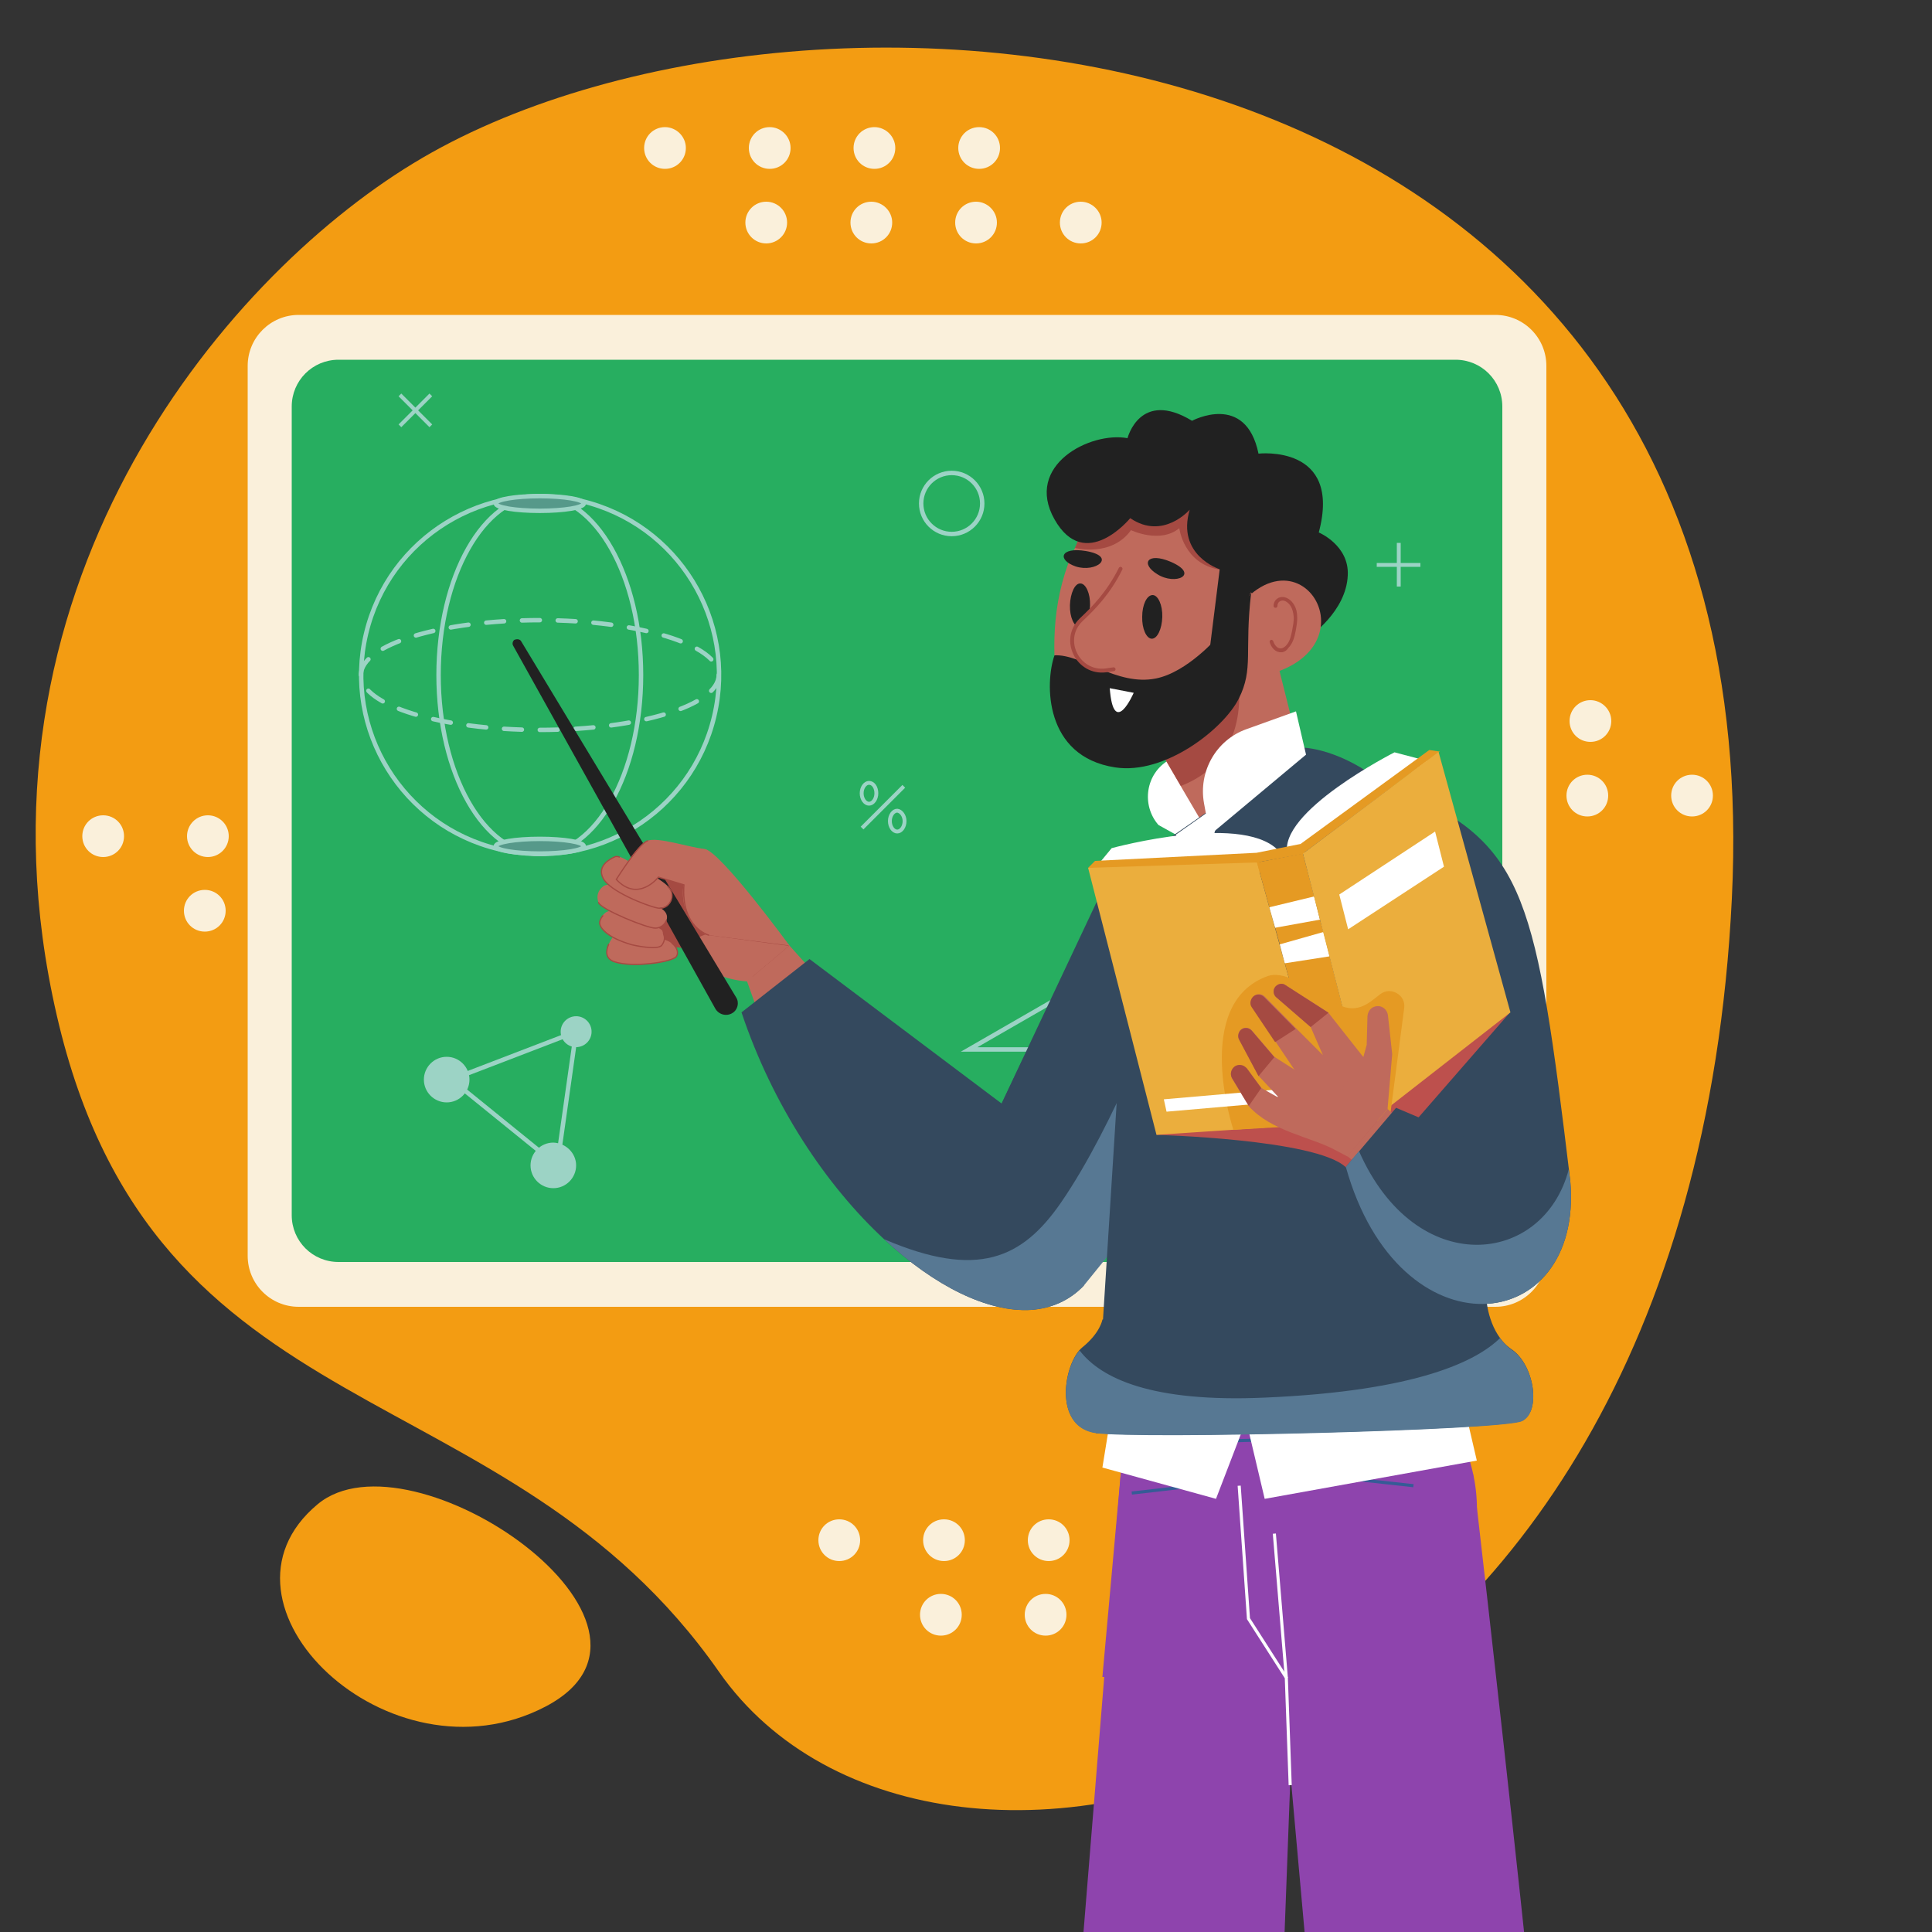 <?xml version="1.0" encoding="utf-8"?>
<!-- Generator: Adobe Illustrator 25.0.0, SVG Export Plug-In . SVG Version: 6.00 Build 0)  -->
<svg version="1.1" id="OBJECTS" xmlns="http://www.w3.org/2000/svg" xmlns:xlink="http://www.w3.org/1999/xlink" x="0px" y="0px"
	 viewBox="0 0 500 500" style="enable-background:new 0 0 500 500;" xml:space="preserve">
<rect x="0" y="0" width="500" height="500" fill="#333333" stroke="none"/>
<style type="text/css">
	.st0{fill:#F39C12;}
	.st1{fill:#FAF0DB;}
	.st2{fill:#27AE60;}
	.st3{fill:none;stroke:#9CD3C5;stroke-width:1.146;stroke-miterlimit:10;}
	.st4{fill:none;stroke:#9CD3C5;stroke-width:1.146;stroke-linecap:round;stroke-miterlimit:10;stroke-dasharray:4.63,4.63;}
	.st5{fill:#56998A;stroke:#9CD3C5;stroke-width:1.146;stroke-miterlimit:10;}
	.st6{fill:none;stroke:#9CD3C5;stroke-miterlimit:10;}
	.st7{fill:#9CD3C5;}
	.st8{clip-path:url(#SVGID_2_);}
	.st9{fill:#BF6A5C;}
	.st10{fill:#A54A42;}
	.st11{fill:#212121;}
	.st12{fill:none;stroke:#A54A42;stroke-width:0.318;stroke-linecap:round;stroke-miterlimit:10;}
	.st13{fill:#34495E;}
	.st14{fill:#577893;}
	.st15{fill:#FFFFFF;}
	.st16{fill:#5C7FC1;}
	.st17{fill:#8E44AD;}
	.st18{fill:none;stroke:#365B96;stroke-width:0.801;stroke-miterlimit:10;}
	.st19{fill:none;stroke:#FDFEFE;stroke-width:0.801;stroke-miterlimit:10;}
	.st20{fill:#BF6A5C;stroke:#A54A42;stroke-linecap:round;stroke-miterlimit:10;}
	.st21{fill:#BD504D;}
	.st22{fill:#E59A23;}
	.st23{fill:#EBAE3D;}
</style>
<g>
	<path class="st0" d="M106.9,42.3C207.4-19.1,459.6-0.2,448.2,232.6S241.5,512,186.1,432.7S39.9,372.3,14.7,262.8
		C-10.6,153.3,57.3,72.5,106.9,42.3z"/>
	<g>
		<g>
			<g>
				<path class="st1" d="M177.5,38.3c0,3-2.4,5.4-5.4,5.4c-3,0-5.4-2.4-5.4-5.4c0-3,2.4-5.4,5.4-5.4C175,32.9,177.5,35.3,177.5,38.3
					z"/>
				<path class="st1" d="M204.6,38.3c0,3-2.4,5.4-5.4,5.4c-3,0-5.4-2.4-5.4-5.4c0-3,2.4-5.4,5.4-5.4
					C202.1,32.9,204.6,35.3,204.6,38.3z"/>
				<path class="st1" d="M231.7,38.3c0,3-2.4,5.4-5.4,5.4c-3,0-5.4-2.4-5.4-5.4c0-3,2.4-5.4,5.4-5.4
					C229.2,32.9,231.7,35.3,231.7,38.3z"/>
				<path class="st1" d="M258.8,38.3c0,3-2.4,5.4-5.4,5.4s-5.4-2.4-5.4-5.4c0-3,2.4-5.4,5.4-5.4S258.8,35.3,258.8,38.3z"/>
			</g>
			<g>
				<circle class="st1" cx="198.3" cy="57.6" r="5.4"/>
				<path class="st1" d="M230.9,57.6c0,3-2.4,5.4-5.4,5.4c-3,0-5.4-2.4-5.4-5.4c0-3,2.4-5.4,5.4-5.4
					C228.4,52.2,230.9,54.6,230.9,57.6z"/>
				<path class="st1" d="M258,57.6c0,3-2.4,5.4-5.4,5.4c-3,0-5.4-2.4-5.4-5.4c0-3,2.4-5.4,5.4-5.4C255.5,52.2,258,54.6,258,57.6z"/>
				<path class="st1" d="M285.1,57.6c0,3-2.4,5.4-5.4,5.4c-3,0-5.4-2.4-5.4-5.4c0-3,2.4-5.4,5.4-5.4
					C282.6,52.2,285.1,54.6,285.1,57.6z"/>
			</g>
		</g>
		<g>
			<g>
				<path class="st1" d="M32.1,216.4c0,3-2.4,5.4-5.4,5.4s-5.4-2.4-5.4-5.4c0-3,2.4-5.4,5.4-5.4S32.1,213.4,32.1,216.4z"/>
				<circle class="st1" cx="53.8" cy="216.4" r="5.4"/>
				<path class="st1" d="M86.3,216.4c0,3-2.4,5.4-5.4,5.4c-3,0-5.4-2.4-5.4-5.4c0-3,2.4-5.4,5.4-5.4
					C83.9,210.9,86.3,213.4,86.3,216.4z"/>
				<path class="st1" d="M113.4,216.4c0,3-2.4,5.4-5.4,5.4c-3,0-5.4-2.4-5.4-5.4c0-3,2.4-5.4,5.4-5.4
					C111,210.9,113.4,213.4,113.4,216.4z"/>
			</g>
			<g>
				<path class="st1" d="M58.4,235.7c0,3-2.4,5.4-5.4,5.4c-3,0-5.4-2.4-5.4-5.4c0-3,2.4-5.4,5.4-5.4C56,230.3,58.4,232.7,58.4,235.7
					z"/>
				<path class="st1" d="M85.5,235.7c0,3-2.4,5.4-5.4,5.4s-5.4-2.4-5.4-5.4c0-3,2.4-5.4,5.4-5.4S85.5,232.7,85.5,235.7z"/>
				<path class="st1" d="M112.6,235.7c0,3-2.4,5.4-5.4,5.4c-3,0-5.4-2.4-5.4-5.4c0-3,2.4-5.4,5.4-5.4
					C110.2,230.3,112.6,232.7,112.6,235.7z"/>
				<path class="st1" d="M139.7,235.7c0,3-2.4,5.4-5.4,5.4c-3,0-5.4-2.4-5.4-5.4c0-3,2.4-5.4,5.4-5.4
					C137.3,230.3,139.7,232.7,139.7,235.7z"/>
			</g>
		</g>
		<g>
			<g>
				<path class="st1" d="M335.7,186.6c0,3-2.4,5.4-5.4,5.4c-3,0-5.4-2.4-5.4-5.4c0-3,2.4-5.4,5.4-5.4
					C333.2,181.2,335.7,183.6,335.7,186.6z"/>
				<path class="st1" d="M362.8,186.6c0,3-2.4,5.4-5.4,5.4c-3,0-5.4-2.4-5.4-5.4c0-3,2.4-5.4,5.4-5.4
					C360.3,181.2,362.8,183.6,362.8,186.6z"/>
				<path class="st1" d="M389.9,186.6c0,3-2.4,5.4-5.4,5.4s-5.4-2.4-5.4-5.4c0-3,2.4-5.4,5.4-5.4S389.9,183.6,389.9,186.6z"/>
				<path class="st1" d="M417,186.6c0,3-2.4,5.4-5.4,5.4c-3,0-5.4-2.4-5.4-5.4c0-3,2.4-5.4,5.4-5.4C414.5,181.2,417,183.6,417,186.6
					z"/>
			</g>
			<g>
				<path class="st1" d="M362,205.9c0,3-2.4,5.4-5.4,5.4c-3,0-5.4-2.4-5.4-5.4s2.4-5.4,5.4-5.4C359.5,200.5,362,202.9,362,205.9z"/>
				<path class="st1" d="M389.1,205.9c0,3-2.4,5.4-5.4,5.4c-3,0-5.4-2.4-5.4-5.4s2.4-5.4,5.4-5.4
					C386.6,200.5,389.1,202.9,389.1,205.9z"/>
				<path class="st1" d="M416.2,205.9c0,3-2.4,5.4-5.4,5.4s-5.4-2.4-5.4-5.4s2.4-5.4,5.4-5.4S416.2,202.9,416.2,205.9z"/>
				<path class="st1" d="M443.3,205.9c0,3-2.4,5.4-5.4,5.4s-5.4-2.4-5.4-5.4s2.4-5.4,5.4-5.4S443.3,202.9,443.3,205.9z"/>
			</g>
		</g>
		<g>
			<g>
				<path class="st1" d="M222.6,398.6c0,3-2.4,5.4-5.4,5.4s-5.4-2.4-5.4-5.4c0-3,2.4-5.4,5.4-5.4S222.6,395.6,222.6,398.6z"/>
				<path class="st1" d="M249.7,398.6c0,3-2.4,5.4-5.4,5.4s-5.4-2.4-5.4-5.4c0-3,2.4-5.4,5.4-5.4S249.7,395.6,249.7,398.6z"/>
				<path class="st1" d="M276.8,398.6c0,3-2.4,5.4-5.4,5.4c-3,0-5.4-2.4-5.4-5.4c0-3,2.4-5.4,5.4-5.4
					C274.4,393.2,276.8,395.6,276.8,398.6z"/>
				<path class="st1" d="M303.9,398.6c0,3-2.4,5.4-5.4,5.4c-3,0-5.4-2.4-5.4-5.4c0-3,2.4-5.4,5.4-5.4
					C301.5,393.2,303.9,395.6,303.9,398.6z"/>
			</g>
			<g>
				<path class="st1" d="M248.9,417.9c0,3-2.4,5.4-5.4,5.4s-5.4-2.4-5.4-5.4c0-3,2.4-5.4,5.4-5.4S248.9,414.9,248.9,417.9z"/>
				<path class="st1" d="M276,417.9c0,3-2.4,5.4-5.4,5.4c-3,0-5.4-2.4-5.4-5.4c0-3,2.4-5.4,5.4-5.4C273.6,412.5,276,414.9,276,417.9
					z"/>
				<path class="st1" d="M303.1,417.9c0,3-2.4,5.4-5.4,5.4c-3,0-5.4-2.4-5.4-5.4c0-3,2.4-5.4,5.4-5.4
					C300.7,412.5,303.1,414.9,303.1,417.9z"/>
				<path class="st1" d="M330.2,417.9c0,3-2.4,5.4-5.4,5.4c-3,0-5.4-2.4-5.4-5.4c0-3,2.4-5.4,5.4-5.4
					C327.8,412.5,330.2,414.9,330.2,417.9z"/>
			</g>
		</g>
	</g>
	<path class="st0" d="M82.2,389.3c24.2-20.2,99.3,31.4,58.9,52.4S51.2,415.1,82.2,389.3z"/>
</g>
<g>
	<g>
		<path class="st1" d="M387,338.2H77.3c-7.3,0-13.2-5.9-13.2-13.2V94.7c0-7.3,5.9-13.2,13.2-13.2H387c7.3,0,13.2,5.9,13.2,13.2
			v230.4C400.2,332.3,394.3,338.2,387,338.2z"/>
		<path class="st2" d="M376.7,326.6H87.6c-6.7,0-12.1-5.4-12.1-12.1V105.2c0-6.7,5.4-12.1,12.1-12.1h289.1c6.7,0,12.1,5.4,12.1,12.1
			v209.3C388.8,321.2,383.4,326.6,376.7,326.6z"/>
	</g>
	<g>
		
			<ellipse transform="matrix(0.231 -0.973 0.973 0.231 -62.469 270.28)" class="st3" cx="139.7" cy="174.7" rx="46.3" ry="46.3"/>
		<g>
			<ellipse class="st4" cx="139.7" cy="174.7" rx="46.3" ry="14.2"/>
		</g>
		<ellipse class="st3" cx="139.7" cy="174.7" rx="26.2" ry="46.3"/>
		<ellipse class="st5" cx="139.7" cy="130.3" rx="11.4" ry="1.9"/>
		<ellipse class="st5" cx="139.7" cy="219" rx="11.4" ry="1.9"/>
	</g>
	<g>
		<g>
			<line class="st6" x1="223.1" y1="214.3" x2="233.9" y2="203.5"/>
			<g>
				<path class="st6" d="M226.8,205.3c0,1.5-0.9,2.7-1.9,2.7c-1,0-1.9-1.2-1.9-2.7c0-1.5,0.9-2.7,1.9-2.7
					C226,202.6,226.8,203.8,226.8,205.3z"/>
				<path class="st6" d="M234.1,212.5c0,1.5-0.9,2.7-1.9,2.7c-1,0-1.9-1.2-1.9-2.7c0-1.5,0.9-2.7,1.9-2.7
					C233.2,209.9,234.1,211.1,234.1,212.5z"/>
			</g>
		</g>
		<g>
			<line class="st6" x1="356.3" y1="146.2" x2="367.6" y2="146.2"/>
			<line class="st6" x1="362" y1="140.5" x2="362" y2="151.8"/>
		</g>
		<g>
			<line class="st6" x1="103.5" y1="110.2" x2="111.5" y2="102.2"/>
			<line class="st6" x1="103.5" y1="102.2" x2="111.5" y2="110.2"/>
		</g>
		<circle class="st3" cx="246.3" cy="130.3" r="7.9"/>
		<polygon class="st3" points="281.2,254.1 250.8,271.6 281.2,271.6 		"/>
		<g>
			<circle class="st7" cx="149.1" cy="267" r="4"/>
			<path class="st7" d="M149.1,301.6c0,3.2-2.6,5.9-5.9,5.9c-3.2,0-5.9-2.6-5.9-5.9c0-3.2,2.6-5.9,5.9-5.9
				C146.4,295.8,149.1,298.4,149.1,301.6z"/>
			<path class="st7" d="M121.5,279.4c0,3.2-2.6,5.9-5.9,5.9c-3.2,0-5.9-2.6-5.9-5.9c0-3.2,2.6-5.9,5.9-5.9
				C118.9,273.5,121.5,276.2,121.5,279.4z"/>
			<polygon class="st3" points="116.8,279.4 149.1,267 144.2,301.6 			"/>
		</g>
	</g>
</g>
<g>
	<defs>
		<rect id="SVGID_1_" width="500" height="500"/>
	</defs>
	<clipPath id="SVGID_2_">
		<use xlink:href="#SVGID_1_"  style="overflow:visible;"/>
	</clipPath>
	<g class="st8">
		<g>
			<g>
				<polygon class="st9" points="203.4,243.7 217.4,259.3 202.3,279 193.3,253.9 				"/>
				<g>
					<path class="st10" d="M194.7,252.8l9.5-8l-36.7-27.1l-3.3,26.2l12.9,1.5C177.1,245.2,185.5,253,194.7,252.8z"/>
					<path class="st9" d="M182.5,241.9c0,0-3.3,0.9-5.4,3.4c0,0,4.3,7.7,16.2,8.7l10.9-9.2L182.5,241.9z"/>
					<path class="st11" d="M134.9,166l55.6,92.1c0.9,1.4,0.4,3.3-1,4.1l0,0c-1.5,0.9-3.5,0.4-4.4-1.2l-52.3-93.9
						c-0.3-0.5-0.1-1.2,0.3-1.5l0,0C133.8,165.3,134.6,165.4,134.9,166z"/>
					<g>
						<path class="st9" d="M159.3,241.5c0,0-4.9,5.9-0.3,7.5c4.7,1.6,14.8,0.1,16-1.3c1.1-1.4-0.5-4.5-4.9-4.9
							C165.6,242.3,159.3,241.5,159.3,241.5z"/>
						<path class="st9" d="M163.5,244.4c-6.5-1.9-8.3-4.4-8.3-5.7c0-1.3,1.8-3.4,3-2.8c1.2,0.6,12.8,3.7,13.2,5
							c0.4,1.3,1,2.2-0.2,3.7C170.1,246.1,163.5,244.4,163.5,244.4z"/>
						<path class="st9" d="M162.9,231.3c-4.2-2.2-5.6-2.8-6.8-1.9s-1.9,2.4-1.2,4.2c0.7,1.8,12.5,6.6,14.7,6.6
							c2.2,0.1,4.5-3,1.8-4.9C168.6,233.4,162.9,231.3,162.9,231.3z"/>
						<path class="st9" d="M165.5,224.6c-3-1.8-5.4-3.5-6.5-2.9c-1.1,0.5-4.6,2.3-2.9,5.5c1.6,3.3,11.1,7.1,14.1,7.7
							c3,0.6,5.1-3.4,2.6-5.6C170.3,227,165.5,224.6,165.5,224.6z"/>
						<path class="st12" d="M160.3,221.8c-0.5-0.2-1-0.2-1.3,0c-1.1,0.5-4.6,2.3-2.9,5.5c1.6,3.3,11.1,7.1,14.1,7.7
							c3,0.6,5.1-3.4,2.6-5.6"/>
						<path class="st12" d="M154.9,233.6c0.7,1.8,12.5,6.6,14.7,6.6c1.2,0,2.4-0.8,2.8-1.9"/>
						<path class="st12" d="M171.7,241.5c0.3,1,0.5,1.8-0.4,3.1c-1.1,1.5-7.8-0.1-7.8-0.1c-6.5-1.9-8.3-4.4-8.3-5.7
							c0-0.5,0.3-1.2,0.8-1.8"/>
						<path class="st12" d="M157.5,244.4c-0.7,1.7-0.9,3.7,1.5,4.5c4.7,1.6,14.8,0.1,16-1.3c0.7-0.9,0.3-2.4-1.1-3.5"/>
					</g>
					<path class="st9" d="M204.3,244.7c0,0-18-24.6-22-25c-4-0.4-12.1-3.2-14.8-2.1c-2.7,1.1-8.1,10-8.1,10s0.9,2.9,5.9,2.2
						s5-2.8,5-2.8l6.6,2c0,0-1.7,8.1,5.6,12.9L204.3,244.7z"/>
					<path class="st12" d="M183.4,242c0,0-7.2-1.9-6.4-13l-6.6-2c0,0-5.2,6.7-10.9,0.6c0,0,5.8-9.3,8.1-10"/>
				</g>
			</g>
			<g>
				<path class="st13" d="M249,307.3l22.8,17.5l8.3,6.3c9.1-11.3,16.9-20.5,23.5-30.1c10.5-15.2,18.1-31.1,22.7-57.3
					c2-11.2-5-22.1-16.1-24.9c-4.6-1.2-9.3-0.8-13.4,0.9c-4.5,1.8-8.4,5-11,9.5l-26.6,56.4l-5.4,11.5L249,307.3z"/>
				<path class="st13" d="M259.3,285.5l12.8,9c0,0-8.8-9.4-7.3-20.6L259.3,285.5z"/>
				<path class="st13" d="M191.9,262c8.1,24.2,22,44.9,36.9,58.7c13.1,12.2,26.9,19,38.1,18.3c5.2-0.4,9.9-2.4,13.6-6.3l-4.3-15.7
					l-1.6-5.7l-5-17.9l-60.1-45.2L191.9,262z"/>
			</g>
			<path class="st14" d="M228.8,320.7c13.1,12.2,26.9,19,38.1,18.3c5.2-0.4,9.9-2.4,13.6-6.3c9.1-11.3,16.9-20.5,23.5-30.1l-3-45.2
				c0,0-12.4,33.5-26.4,53.8C264.6,325.7,253,331.1,228.8,320.7z"/>
			<g>
				<g>
					<path class="st15" d="M304.3,216l-4.5-2.5c-4.5-5.2-3.3-13.3,2.7-16.8l9.3-5.5l8.6,19.3L304.3,216z"/>
					<g>
						<g>
							<path class="st15" d="M310.9,618c0.7,13.1,9,18.2,9.4,28.6c0.5,11.5-14.7,11.3-33.6,11.7c-18.9,0.5-48.5,1.2-48.5,1.2
								s-2.4-10.5,11-11.2c0,0,9.9-8.1,31.6-17.6c0,0,4.8-2.6,5.2-18.6L310.9,618z"/>
							<path class="st16" d="M238.2,659.5l88.1,2.5c0,0,0.9-22-12.3-31.8l-26.1,0.6l-8-7L269.6,636
								C269.6,636,234.9,640.3,238.2,659.5z"/>
						</g>
						<g>
							<path class="st17" d="M342.1,432.6c-0.4,0.1-0.8,0.1-1.2,0.1l-55.6,1.3l4.7-52l1.1-16.1l67.9,0.6l17.8-2.1l4,15.2
								C387.7,405.6,368.8,431.2,342.1,432.6z"/>
						</g>
						<polygon class="st17" points="290,382 271,615.8 328,618.5 335.9,408.3 						"/>
						<g>
							<path class="st15" d="M394.7,615.3c0.7,13.1,7.6,27.4,8,37.7c0.5,11.5-14.7,11.3-33.6,11.7c-18.9,0.5-48.5,1.2-48.5,1.2
								s-2.4-10.5,11-11.2c0,0,9.9-8.1,31.6-17.6c0,0,4.8-2.6,5.2-18.6L394.7,615.3z"/>
							<path class="st16" d="M320.7,665.9l88.1,2.5c0,0,3.4-22.8-9.8-32.6l-28.6,1.4l-8-7l-10.4,12.2
								C352.1,642.4,317.4,646.7,320.7,665.9z"/>
						</g>
						<path class="st17" d="M381.2,381.3c0,0,24.7,212.4,24,240h-56.7L330.9,425L381.2,381.3z"/>
						<line class="st18" x1="377.9" y1="371.5" x2="291.3" y2="373.5"/>
						<polyline class="st18" points="365.8,384.5 346.7,382.4 344.3,373.2 						"/>
						<path class="st18" d="M310.3,373.2c0,0,0.5,11-1.3,11.3c-1.8,0.3-16.1,1.9-16.1,1.9"/>
						<path class="st16" d="M376.6,603.2c-14.5-0.4-25.7-0.2-31.5-0.1c-2.4,0-4.2,2.1-4.1,4.4l0.6,9.8c0.1,2.2,2,3.9,4.2,3.9h61.7
							c2.3,0,4.2-1.9,4.2-4.2v-9.7c0-2.3-1.9-4.2-4.2-4.2H376.6z"/>
						<path class="st16" d="M298.5,603.2c-13.3-0.3-23.9-0.2-30-0.1c-3.2,0.1-5.7,2.8-5.5,6l0.4,7c0.2,2.9,2.6,5.2,5.6,5.2h59
							c3.1,0,5.6-2.5,5.6-5.6v-6.8c0-3.1-2.5-5.6-5.6-5.6H298.5z"/>
						<polyline class="st19" points="320.7,384.5 323.1,418.9 332.9,434.2 333.9,462 						"/>
						<line class="st19" x1="329.8" y1="396.9" x2="332.9" y2="434.2"/>
					</g>
					<polygon class="st15" points="378.8,363.4 382.2,378 327.3,387.9 322.5,367.6 314.7,387.9 285.3,379.8 287.8,364.4 					"/>
					<polygon class="st9" points="292.4,180.9 295.9,186.8 306.6,205.2 313,216.1 340.5,211 320.9,132.8 					"/>
					<path class="st9" d="M323.9,188.5c0,0-23.4,6.6-31.4,8c-8.6,1.4-17.3-4.5-18.4-13.3c-1.6-12-2.4-24.1,2.3-37.2
						c2.8-7.8,8-14.1,14.7-18.3c3-1.9,6.2-3.4,9.7-4.3l0,0l2-0.5l0.2-0.1c1-0.2,2-0.4,3-0.5c2.4-0.3,4.8-0.4,7.2-0.2
						c2.3,0.2,4.6,0.7,6.6,1.6c8.5,3.7,13.8,13,11.8,22.7l-1.7,8.4L323.9,188.5z"/>
					<path class="st10" d="M278.2,141.8c0,0,9.4,2.5,14.5-4.6c0,0,7.5,3.6,12.5-0.5c0,0,1.1,9.2,10.4,10.7
						c9.4,1.5,0.8-19.9,0.8-19.9l-27.5-0.6l-8.8,10.3L278.2,141.8z"/>
					<path class="st11" d="M276.9,156.6c-0.1,3.1,1.1,5.7,2.5,5.7c1.4,0,2.6-2.5,2.7-5.6c0.1-3.1-1.1-5.7-2.5-5.7
						C278.2,150.9,277,153.5,276.9,156.6z"/>
					<path class="st10" d="M295.9,186.8l9.7,16.6c19.7-7.6,14.5-29.6,14.5-29.6L295.9,186.8z"/>
					<path class="st11" d="M315.6,147.3c0,0-11.2-3.6-7.7-15.4c0,0-6.9,8-15.4,2.2c0,0-11.7,14.3-19.6,0.3c-7.9-14,9.3-22.8,18.9-21
						c0,0,3.2-12.7,16.7-4.5c0,0,13.9-7.5,17.2,8.5c0,0,21.7-2.5,15.6,20.4c0,0,7.9,3.3,7.5,11.1c-0.4,9.4-9.9,15.8-9.9,15.8
						L315.6,147.3z"/>
					<path class="st9" d="M315.6,164.9c18.3-36.6,45.2,6.4,6.6,10.8L315.6,164.9z"/>
					<path class="st13" d="M291.4,339.9l66.7-3.3l1.9,0.2l0.9-0.1l16.1,1.6c0,0-0.5-22.4,0.8-55.3c0.6-14.7,3.4-30.5-0.5-46.7
						c-10.1-42.4-43.7-44.3-41.7-42.3l-36.1,25.1c-1.5,5.1-6.4,15.1-8.7,26.7c-0.2,0.9-0.4,1.8-0.5,2.7c-0.5,3-0.8,6.1-0.7,9.3
						c0,0.9,0,1.8,0.1,2.7c0.1,1.3,0.2,2.7,0.4,4.1c1.3,8,5,15.9,12.8,22.9L303,288l0,0.1L291.4,339.9z"/>
					<polygon class="st15" points="316.4,207.5 310.7,229.4 304.3,216 					"/>
					<path class="st13" d="M283.6,370.9l103.4-2.4c0.7-19.9-16.8-109.7-21.6-130.1l-47.9,37.3l-27.2-11L283.6,370.9z"/>
					<path class="st13" d="M285.3,341.5c0,0-0.5,3.4-5.2,7.2c-4.7,3.8-7.8,20.5,3.5,22.1c11.3,1.6,105.3-0.7,110.3-3.1
						c5-2.4,3.2-14.5-2.7-18.5c-5.9-4-6.5-12.7-6.5-12.7L285.3,341.5z"/>
					<path class="st13" d="M364.6,205.3c30.1,14.1,33,27.1,41.8,100.4l-38.1-3.6c0,0-33-51.3-35.7-76.5
						C332.2,220.6,333,190.5,364.6,205.3z"/>
					<polygon class="st11" points="315.9,145.4 313.2,167 317.2,166.7 323.7,153.3 					"/>
					<path class="st11" d="M315.2,164.8c0,0-7.9,9.2-16.1,10.8c-10.1,2-19.2-6.4-26.2-6c-2.5,7.1-2.7,26.2,15.7,29
						c12.9,2,28.1-10,32-17.8c3.9-7.8,1.4-12.2,3.2-27.4L315.2,164.8z"/>
					<path class="st20" d="M290,147.2c-3.1,6.2-6.8,10-10.2,13.2c-5.3,5.1-0.9,14,6.4,13.1l2-0.3"/>
					<path class="st15" d="M293.4,179.3l-6.2-1.2C288.2,191.3,293.4,179.3,293.4,179.3z"/>
					<path class="st11" d="M295.6,159.6c-0.1,3.1,1.1,5.7,2.5,5.7c1.4,0,2.6-2.5,2.7-5.6c0.1-3.1-1.1-5.7-2.5-5.7
						C296.8,154,295.6,156.5,295.6,159.6z"/>
					<path class="st11" d="M303,145.4c-6.1-2.6-7.9,0.5-3.5,3.2C304.2,151.6,310.6,148.7,303,145.4z"/>
					<path class="st11" d="M281,142.6c-6.6-1.1-7.5,2.3-2.6,4C283.6,148.3,289.2,144,281,142.6z"/>
					<path class="st15" d="M313.1,216.1l-1.5-8.2c-1.5-8.2,3.1-16.4,11-19.2l12.8-4.6l2.6,11.2L313.1,216.1z"/>
					<path class="st14" d="M393.9,367.8c-5,2.4-99,4.7-110.3,3.1c-10.7-1.5-8.5-16.7-4.2-21.4c5.5,7.2,18.6,13.5,47.9,12.2
						c39.8-1.7,55-9.6,60.9-15.4c0.8,1.1,1.8,2.2,3,3C397.1,353.2,398.9,365.4,393.9,367.8z"/>
					<path class="st10" d="M332.2,168.7c-0.2,0.1-0.4,0.1-0.6,0.1c-1.5,0.1-2.6-1.2-3-2.6c-0.1-0.2,0.1-0.5,0.3-0.6
						c0.2-0.1,0.5,0.1,0.6,0.3c0.3,1,1.1,2,2,1.9c0.5,0,1-0.4,1.3-0.7c1-1,1.3-2.5,1.6-3.9c0.2-1.2,0.5-2.4,0.4-3.7
						c-0.1-0.9-0.3-2.2-1.2-3.2c-0.5-0.5-1.3-1.1-2.1-0.8c-0.6,0.2-0.9,0.7-0.9,1.3c0,0.3-0.2,0.5-0.5,0.5c-0.3,0-0.5-0.2-0.5-0.5
						c0-1,0.6-1.9,1.6-2.2c1-0.3,2.2,0.1,3.1,1.1c1.1,1.2,1.4,2.7,1.4,3.8c0.1,1.4-0.2,2.7-0.4,3.9c-0.3,1.5-0.7,3.1-1.9,4.3
						C333.1,168.2,332.7,168.5,332.2,168.7z"/>
				</g>
			</g>
			<path class="st21" d="M299.3,293.7c0,0,41.1,1.1,48.9,8.3c7.8,7.2,18.9-12.8,18.9-12.8l23.7-27.2l-85.3,17.7L299.3,293.7z"/>
			<g>
				<g>
					<path class="st15" d="M331.5,220.9c-8.3-11.1-43.8-1.4-43.8-1.4l-3.8,4.6L331.5,220.9z"/>
					<path class="st15" d="M333.2,221.2c-2.7-11.1,27.7-26.5,27.7-26.5l8.7,2.3L333.2,221.2z"/>
					<g>
						<polygon class="st22" points="325.2,220.7 283.4,222.8 281.6,224.6 326.8,225.7 						"/>
						<polygon class="st22" points="325.2,220.7 336.6,218.4 337.8,220.9 325.3,223.2 						"/>
						<polygon class="st22" points="369.9,194.1 336.6,218.4 337.2,220.9 372.6,194.5 						"/>
					</g>
					<polygon class="st23" points="325.3,223.2 281.6,224.6 299.3,293.7 343.9,290.7 					"/>
					<polygon class="st22" points="355,290 343.9,290.7 332.5,249.3 331.2,244.4 330,240.1 328.5,234.8 325.3,223.2 337.2,220.9 
						340.1,232 341.6,238 342.5,241.2 344.1,247.5 					"/>
					<polygon class="st15" points="341.6,238 330,240.1 328.5,234.8 340.1,232 					"/>
					<polygon class="st15" points="344.1,247.5 332.5,249.3 331.2,244.4 342.5,241.2 					"/>
					<polygon class="st23" points="372.3,194.6 337.2,220.9 355,290 390.9,262 					"/>
					<path class="st22" d="M363.4,260.9c0.5-3.4-3.5-5.7-6.2-3.6c-3.1,2.4-6.3,5.6-11.9,2.1c-8.2-5.1-13.5-8.1-17.2-6.8
						c-19.8,7.1-8.9,39.8-8.9,39.8l40.4-2.4L363.4,260.9z"/>
					<polygon class="st15" points="301.2,284.5 336.9,281.4 337.6,284.6 301.9,287.7 					"/>
					<polygon class="st15" points="346.6,231.5 371.4,215.2 373.7,224.3 348.9,240.5 					"/>
				</g>
				<g>
					<path class="st9" d="M359.1,287l1.2-14.2l-1.1-10c-0.2-1.7-1.8-2.8-3.4-2.3l0,0c-1.1,0.3-1.8,1.3-1.9,2.5l-0.2,7.4l-1.7,6.2
						L359.1,287z"/>
					<path class="st9" d="M359.1,287l-4.3-11l-31.6,10.3c6,6.6,16.1,7.9,22.5,11.4l3,1.6L359.1,287z"/>
					<g>
						<path class="st9" d="M354.8,276l-7.1,6l-0.3-0.5l-4.8-7.9l0,0l-3.4-7.8l-8.9-7.7c-0.6-0.5-0.8-1.3-0.6-2.1l0,0
							c0.4-1.2,1.9-1.8,2.9-1.1l11.1,7.1l8.6,10.9L354.8,276z"/>
					</g>
					<g>
						<path class="st9" d="M348.9,279.7l-1.5,1.8l-4.5,5.3l-2-2.4l-4.2-5.2l-0.2-0.3l-0.8-1l-5.5-8.2l-6.1-9.1
							c-0.5-0.7-0.5-1.6,0-2.3l0.1-0.1c0.7-1.1,2.2-1.2,3.1-0.3l8.2,8.3l6.5,6.5l0.8,0.7l3.6,3.5L348.9,279.7z"/>
					</g>
					<path class="st9" d="M333,291.1l-9.8-4.8l-4.3-7.1c-0.6-1-0.4-2.2,0.5-3c0.6-0.5,1.4-0.6,2.1-0.4c0.4,0.1,0.8,0.4,1.2,0.8
						l3.8,5l4.6,2.6l-5.4-5.8l-5-9.4c-0.4-0.7-0.3-1.6,0.2-2.3c0.4-0.5,1.1-0.8,1.7-0.7c0.5,0,1,0.3,1.4,0.7l5.8,6.8l13,8.3
						L333,291.1z"/>
					<path class="st10" d="M324,266.8l5.8,6.8l-4.1,4.9l-5-9.4c-0.4-0.7-0.3-1.6,0.2-2.3l0,0C321.7,265.8,323.2,265.8,324,266.8z"/>
					<path class="st10" d="M324,258.3c0.7-1.1,2.2-1.2,3.1-0.3l8.2,8.3l-5.3,3.4l-6.1-9.1C323.5,260,323.5,259.1,324,258.3
						L324,258.3z"/>
					<path class="st10" d="M343.8,262.1l-4.6,3.7l-8.9-7.7c-0.6-0.5-0.8-1.3-0.6-2.1l0,0c0.4-1.2,1.9-1.8,2.9-1.1L343.8,262.1z"/>
					<path class="st10" d="M326.4,281.6l-3.2,4.6l-4.3-7.1c-0.6-1-0.4-2.2,0.5-3c0.6-0.5,1.4-0.6,2.1-0.4c0.4,0.1,0.8,0.4,1.2,0.8
						L326.4,281.6z"/>
				</g>
				<polygon class="st9" points="359.1,287 362.7,290.2 354.1,303.8 348.7,299.2 				"/>
			</g>
			<path class="st13" d="M406.4,305.8c3.4,40.2-44.3,45.5-58.1-3.8l13-15.3L406.4,305.8z"/>
			<line class="st14" x1="361.3" y1="286.7" x2="397.9" y2="302.2"/>
			<path class="st14" d="M348.3,302c13.8,49.3,61.5,44,58.1,3.8l-0.4-3.2c-6.5,25-39.6,28.7-54.3-4.7L348.3,302z"/>
		</g>
	</g>
</g>
</svg>
